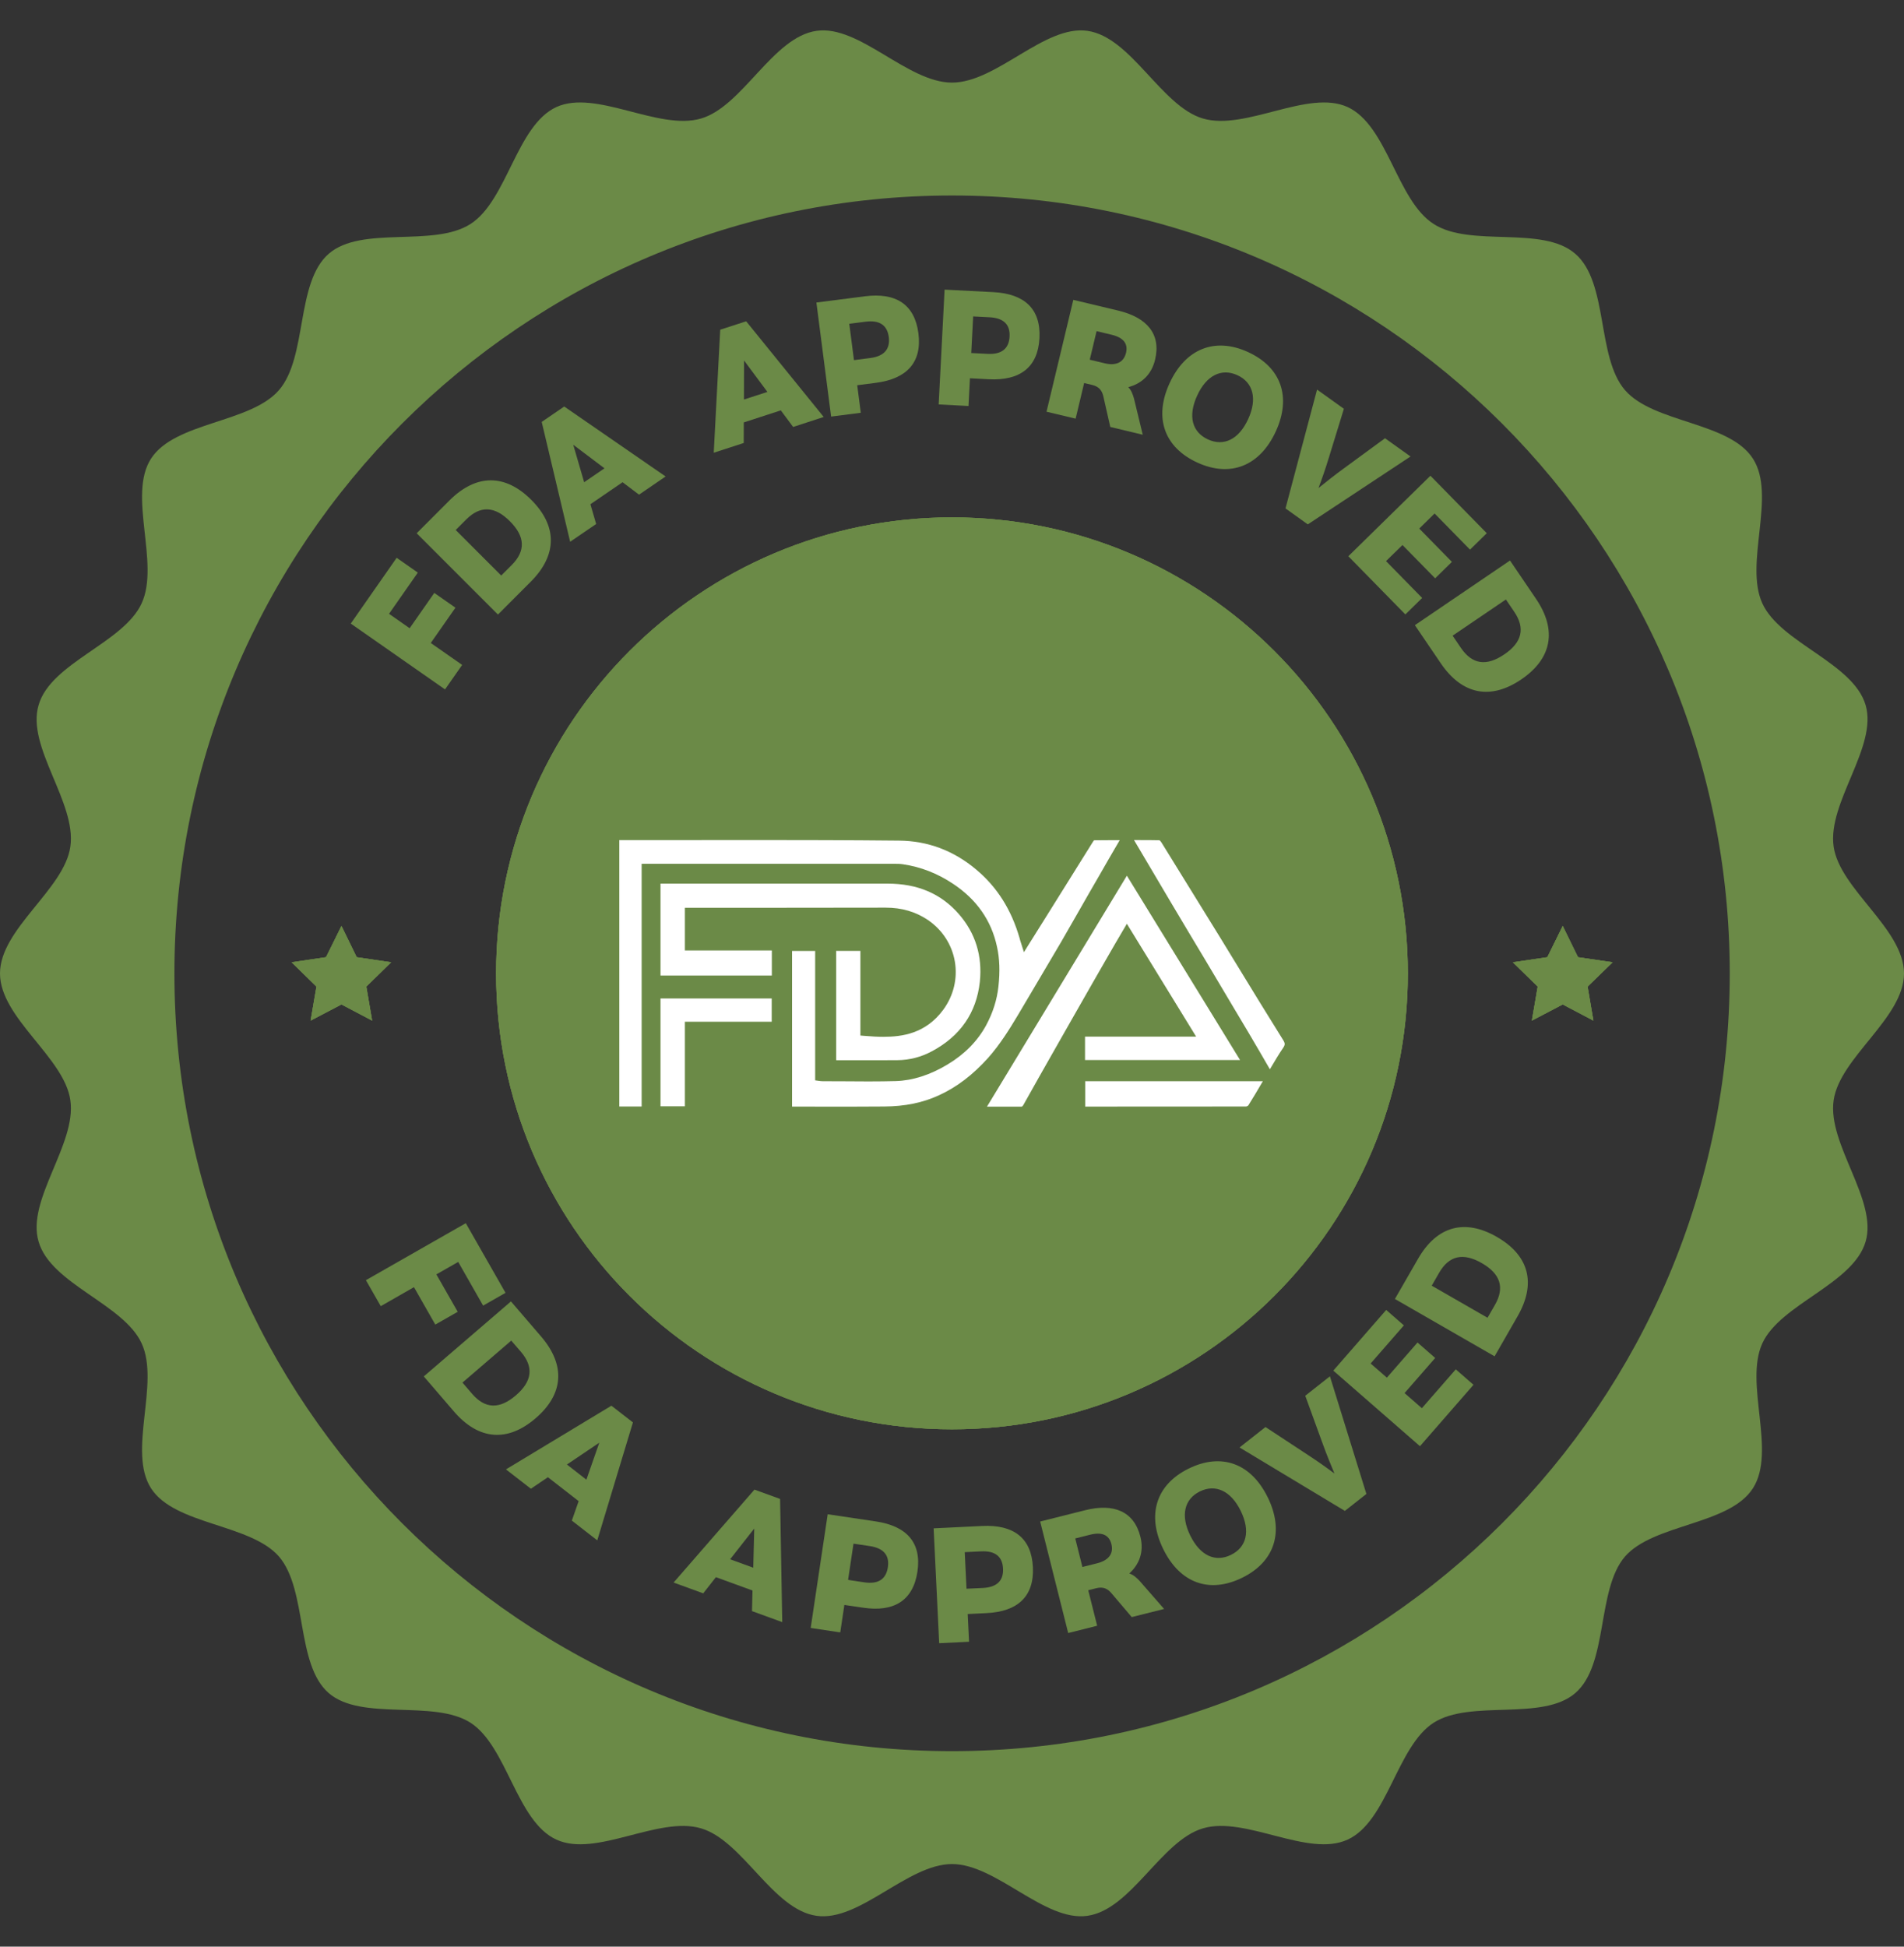 <svg width="45" height="46" viewBox="0 0 45 46" fill="none" xmlns="http://www.w3.org/2000/svg">
<rect x="0" y="0" width="45" height="46" fill="#333333" stroke="none"/>
<g clip-path="url(#clip0_2136_1615)">
<path d="M9.195 14.505L9.682 14.845L10.264 14.011L10.764 14.36L10.181 15.194L10.923 15.712L10.518 16.291L8.29 14.735L9.375 13.181L9.875 13.531L9.195 14.504V14.505Z" fill="#6B8A47"/>
<path d="M12.557 11.812C13.171 12.427 13.18 13.111 12.54 13.75L11.769 14.522L9.848 12.601L10.619 11.829C11.258 11.19 11.942 11.198 12.557 11.812ZM12.052 12.318C11.692 11.958 11.351 11.942 11.017 12.277L10.77 12.524L11.846 13.6L12.093 13.353C12.428 13.018 12.411 12.677 12.052 12.318V12.318Z" fill="#6B8A47"/>
<path d="M14.714 11.395L13.954 11.915L14.09 12.382L13.475 12.802L12.803 9.97L13.335 9.606L15.731 11.259L15.103 11.689L14.714 11.395H14.714ZM14.287 11.067L13.548 10.509L13.806 11.395L14.287 11.066V11.067Z" fill="#6B8A47"/>
<path d="M18.454 9.697L17.579 9.982L17.578 10.468L16.869 10.698L17.022 7.791L17.635 7.592L19.468 9.853L18.745 10.089L18.454 9.697H18.454ZM18.137 9.261L17.585 8.518L17.583 9.441L18.137 9.261Z" fill="#6B8A47"/>
<path d="M21.706 7.875C21.795 8.56 21.434 8.951 20.703 9.046L20.26 9.103L20.344 9.754L19.643 9.844L19.295 7.149L20.438 7.002C21.17 6.907 21.617 7.19 21.706 7.875L21.706 7.875ZM21.006 7.965C20.969 7.684 20.788 7.559 20.457 7.602L20.072 7.651L20.183 8.51L20.568 8.46C20.899 8.418 21.042 8.246 21.006 7.965Z" fill="#6B8A47"/>
<path d="M24.567 7.99C24.531 8.68 24.106 9 23.37 8.962L22.924 8.939L22.89 9.594L22.185 9.557L22.325 6.844L23.476 6.903C24.213 6.941 24.602 7.3 24.567 7.99ZM23.861 7.953C23.876 7.67 23.721 7.514 23.387 7.497L23 7.477L22.955 8.342L23.343 8.362C23.676 8.379 23.846 8.236 23.861 7.953V7.953Z" fill="#6B8A47"/>
<path d="M27.008 10.273L26.241 10.089L26.078 9.371C26.049 9.241 25.986 9.138 25.816 9.097L25.623 9.051L25.422 9.893L24.734 9.729L25.367 7.086L26.431 7.34C27.111 7.503 27.444 7.898 27.3 8.498C27.213 8.865 26.968 9.069 26.666 9.149C26.737 9.218 26.773 9.318 26.801 9.417L27.008 10.272V10.273ZM26.107 8.584C26.367 8.647 26.556 8.572 26.613 8.338C26.666 8.115 26.544 7.974 26.268 7.909L25.917 7.825L25.756 8.5L26.107 8.584L26.107 8.584Z" fill="#6B8A47"/>
<path d="M30.154 10.192C29.779 11.01 29.083 11.29 28.299 10.931C27.516 10.572 27.268 9.873 27.641 9.058C28.015 8.242 28.712 7.96 29.496 8.319C30.279 8.678 30.526 9.38 30.154 10.192ZM28.294 9.348C28.071 9.835 28.176 10.212 28.55 10.384C28.921 10.553 29.278 10.389 29.501 9.901C29.721 9.421 29.616 9.035 29.245 8.866C28.871 8.694 28.514 8.868 28.294 9.348Z" fill="#6B8A47"/>
<path d="M33.337 10.787L30.909 12.391L30.382 12.014L31.128 9.206L31.762 9.66L31.402 10.83C31.332 11.061 31.238 11.333 31.162 11.532C31.329 11.398 31.553 11.219 31.752 11.075L32.734 10.356L33.337 10.787Z" fill="#6B8A47"/>
<path d="M33.612 14.13L33.215 14.519L31.867 13.144L33.807 11.242L35.139 12.6L34.743 12.988L33.906 12.134L33.543 12.49L34.315 13.277L33.919 13.666L33.147 12.879L32.758 13.259L33.612 14.13L33.612 14.13Z" fill="#6B8A47"/>
<path d="M35.954 16.055C35.235 16.543 34.562 16.423 34.053 15.675L33.44 14.773L35.688 13.245L36.301 14.148C36.81 14.896 36.673 15.566 35.954 16.055ZM35.553 15.464C35.973 15.178 36.053 14.847 35.787 14.455L35.591 14.166L34.332 15.021L34.528 15.31C34.794 15.702 35.132 15.75 35.552 15.464H35.553Z" fill="#6B8A47"/>
<path d="M10.829 29.82L10.313 30.114L10.818 30.998L10.288 31.3L9.784 30.416L8.999 30.865L8.648 30.251L11.009 28.904L11.948 30.55L11.418 30.852L10.83 29.82L10.829 29.82Z" fill="#6B8A47"/>
<path d="M12.659 33.514C11.999 34.081 11.317 34.038 10.727 33.352L10.016 32.525L12.076 30.753L12.787 31.58C13.377 32.266 13.318 32.947 12.659 33.514ZM12.193 32.972C12.578 32.641 12.62 32.303 12.311 31.943L12.083 31.679L10.93 32.671L11.158 32.936C11.466 33.295 11.807 33.304 12.193 32.972Z" fill="#6B8A47"/>
<path d="M13.676 35.472L12.95 34.907L12.547 35.179L11.958 34.722L14.45 33.217L14.959 33.612L14.116 36.399L13.515 35.932L13.676 35.472ZM13.859 34.965L14.164 34.091L13.399 34.607L13.859 34.965Z" fill="#6B8A47"/>
<path d="M17.785 37.584L16.92 37.269L16.62 37.651L15.92 37.396L17.831 35.2L18.437 35.42L18.488 38.331L17.773 38.071L17.785 37.584ZM17.803 37.045L17.826 36.12L17.256 36.846L17.803 37.045H17.803Z" fill="#6B8A47"/>
<path d="M21.683 37.139C21.581 37.822 21.127 38.1 20.398 37.99L19.956 37.925L19.859 38.574L19.16 38.469L19.562 35.782L20.702 35.952C21.431 36.061 21.785 36.455 21.683 37.139L21.683 37.139ZM20.984 37.034C21.026 36.754 20.887 36.584 20.556 36.534L20.172 36.477L20.044 37.333L20.428 37.391C20.759 37.44 20.942 37.315 20.984 37.035V37.034Z" fill="#6B8A47"/>
<path d="M24.412 37.032C24.445 37.722 24.054 38.083 23.317 38.118L22.871 38.14L22.903 38.795L22.197 38.829L22.066 36.115L23.218 36.059C23.955 36.024 24.378 36.342 24.412 37.032ZM23.706 37.066C23.692 36.782 23.522 36.643 23.189 36.659L22.801 36.678L22.843 37.542L23.23 37.524C23.564 37.507 23.72 37.349 23.706 37.066Z" fill="#6B8A47"/>
<path d="M27.513 38.02L26.748 38.212L26.271 37.651C26.186 37.549 26.082 37.487 25.912 37.529L25.72 37.578L25.931 38.417L25.246 38.589L24.584 35.954L25.646 35.687C26.323 35.517 26.801 35.713 26.952 36.312C27.044 36.677 26.921 36.972 26.69 37.182C26.785 37.21 26.863 37.282 26.934 37.357L27.513 38.02L27.513 38.02ZM25.933 36.94C26.192 36.874 26.326 36.721 26.267 36.487C26.211 36.265 26.038 36.197 25.763 36.266L25.413 36.354L25.582 37.028L25.933 36.94Z" fill="#6B8A47"/>
<path d="M29.96 35.377C30.357 36.185 30.134 36.9 29.361 37.281C28.588 37.662 27.89 37.413 27.494 36.608C27.098 35.803 27.319 35.084 28.092 34.704C28.865 34.323 29.565 34.576 29.959 35.377H29.96ZM28.131 36.285C28.368 36.766 28.726 36.923 29.095 36.741C29.461 36.561 29.559 36.18 29.322 35.699C29.089 35.225 28.723 35.063 28.358 35.243C27.989 35.425 27.898 35.812 28.131 36.285Z" fill="#6B8A47"/>
<path d="M31.432 32.523L32.294 35.302L31.785 35.703L29.296 34.204L29.909 33.721L30.932 34.394C31.135 34.526 31.369 34.692 31.539 34.82C31.457 34.622 31.348 34.358 31.265 34.126L30.849 32.982L31.431 32.523H31.432Z" fill="#6B8A47"/>
<path d="M34.407 32.358L34.825 32.723L33.56 34.174L31.512 32.388L32.762 30.954L33.18 31.319L32.394 32.22L32.778 32.554L33.502 31.724L33.92 32.089L33.196 32.919L33.605 33.276L34.406 32.358H34.407Z" fill="#6B8A47"/>
<path d="M35.378 29.229C36.132 29.662 36.318 30.32 35.867 31.104L35.324 32.05L32.968 30.695L33.512 29.75C33.962 28.965 34.624 28.795 35.379 29.229H35.378ZM35.022 29.848C34.581 29.595 34.248 29.667 34.012 30.078L33.838 30.381L35.157 31.139L35.331 30.837C35.567 30.426 35.462 30.101 35.022 29.848H35.022Z" fill="#6B8A47"/>
<path d="M9.244 22.739L8.657 23.313L8.795 24.117L8.07 23.735L7.341 24.117L7.479 23.313L6.892 22.739L7.705 22.619L8.07 21.881L8.43 22.619L9.244 22.739Z" fill="#6B8A47"/>
<path d="M33.273 23.001C33.273 28.954 28.453 33.774 22.499 33.774C16.545 33.774 11.725 28.954 11.725 23.001C11.725 17.047 16.549 12.226 22.499 12.226C28.448 12.226 33.273 17.051 33.273 23.001Z" fill="#6B8A47"/>
<path d="M36.934 21.881L37.295 22.619L38.113 22.739L37.522 23.313L37.659 24.117L36.934 23.735L36.205 24.117L36.343 23.313L35.756 22.739L36.57 22.619L36.934 21.881Z" fill="#6B8A47"/>
<path d="M43.337 26C43.483 24.986 45 24.056 45 23.003C45 21.949 43.483 21.015 43.337 20.006C43.186 18.965 44.382 17.649 44.093 16.662C43.799 15.661 42.078 15.194 41.651 14.256C41.22 13.309 41.99 11.704 41.429 10.837C40.869 9.965 39.081 10.001 38.405 9.218C37.73 8.435 38.019 6.679 37.232 5.998C36.453 5.318 34.755 5.857 33.883 5.292C33.012 4.736 32.794 2.966 31.851 2.53C30.913 2.103 29.437 3.095 28.432 2.801C27.445 2.512 26.737 0.876 25.701 0.729C24.688 0.583 23.554 1.952 22.5 1.952C21.446 1.952 20.312 0.583 19.298 0.729C18.262 0.876 17.555 2.512 16.568 2.801C15.563 3.095 14.087 2.103 13.149 2.53C12.206 2.966 11.988 4.736 11.121 5.292C10.245 5.857 8.547 5.318 7.768 5.998C6.986 6.679 7.27 8.435 6.594 9.218C5.918 10.001 4.135 9.965 3.57 10.837C3.01 11.704 3.784 13.309 3.348 14.256C2.921 15.194 1.201 15.657 0.912 16.662C0.618 17.649 1.814 18.965 1.663 20.006C1.521 21.015 0 21.949 0 23.003C0 24.056 1.521 24.986 1.663 26C1.814 27.036 0.618 28.356 0.912 29.339C1.201 30.344 2.921 30.811 3.348 31.745C3.784 32.692 3.01 34.297 3.57 35.169C4.131 36.04 5.918 36.005 6.594 36.782C7.27 37.57 6.986 39.326 7.768 40.007C8.547 40.682 10.245 40.149 11.121 40.709C11.988 41.269 12.206 43.039 13.149 43.47C14.087 43.902 15.563 42.906 16.568 43.204C17.555 43.493 18.262 45.125 19.298 45.271C20.312 45.418 21.45 44.048 22.5 44.048C23.549 44.048 24.688 45.418 25.701 45.271C26.737 45.125 27.445 43.493 28.432 43.204C29.437 42.906 30.913 43.902 31.851 43.47C32.794 43.039 33.012 41.269 33.883 40.709C34.755 40.149 36.453 40.682 37.232 40.007C38.019 39.326 37.73 37.57 38.405 36.782C39.081 36.005 40.869 36.04 41.429 35.169C41.99 34.297 41.22 32.692 41.651 31.745C42.078 30.811 43.799 30.344 44.093 29.339C44.382 28.356 43.186 27.036 43.337 26ZM22.5 41.38C12.352 41.38 4.122 33.15 4.122 23.003C4.122 12.856 12.352 4.62 22.5 4.62C32.647 4.62 40.882 12.851 40.882 23.003C40.882 33.155 32.651 41.38 22.5 41.38Z" fill="#6B8A47"/>
<path d="M9.244 22.739L8.657 23.313L8.795 24.117L8.07 23.735L7.341 24.117L7.479 23.313L6.892 22.739L7.705 22.619L8.07 21.881L8.43 22.619L9.244 22.739Z" fill="#6B8A47"/>
<path d="M33.273 23.001C33.273 28.954 28.453 33.774 22.499 33.774C16.545 33.774 11.725 28.954 11.725 23.001C11.725 17.047 16.549 12.226 22.499 12.226C28.448 12.226 33.273 17.051 33.273 23.001Z" fill="#6B8A47"/>
<path d="M37.522 23.313L37.659 24.117L36.934 23.735L36.205 24.117L36.343 23.313L35.756 22.739L36.57 22.619L36.934 21.881L37.295 22.619L38.113 22.739L37.522 23.313Z" fill="#6B8A47"/>
<path d="M33.274 23.001C33.274 28.954 28.454 33.775 22.5 33.775C16.546 33.775 11.726 28.954 11.726 23.001C11.726 17.047 16.55 12.226 22.5 12.226C28.449 12.226 33.274 17.051 33.274 23.001Z" fill="#6B8A47"/>
<path d="M8.658 23.313L8.796 24.117L8.071 23.735L7.342 24.117L7.48 23.313L6.893 22.739L7.706 22.619L8.071 21.881L8.431 22.619L9.245 22.739L8.658 23.313Z" fill="#6B8A47"/>
<path d="M37.522 23.313L37.659 24.117L36.934 23.735L36.205 24.117L36.343 23.313L35.756 22.739L36.57 22.619L36.934 21.881L37.295 22.619L38.113 22.739L37.522 23.313Z" fill="#6B8A47"/>
<path d="M19.992 26.151C19.789 26.151 19.585 26.15 19.381 26.15C19.177 26.149 18.973 26.149 18.769 26.149H18.72V22.471H19.266V25.529L19.346 25.54C19.388 25.546 19.416 25.549 19.445 25.549C19.624 25.549 19.807 25.55 19.983 25.551C20.161 25.552 20.345 25.554 20.526 25.554C20.773 25.554 20.978 25.551 21.17 25.546C21.571 25.534 21.983 25.402 22.394 25.154C22.794 24.915 23.101 24.604 23.305 24.231C23.467 23.93 23.562 23.63 23.597 23.314C23.637 22.96 23.626 22.652 23.563 22.37C23.431 21.752 23.081 21.252 22.523 20.883C22.152 20.637 21.766 20.486 21.342 20.423C21.272 20.412 21.204 20.412 21.137 20.412H15.165V26.147H14.637V19.852C14.641 19.852 14.646 19.852 14.65 19.852C14.855 19.852 15.061 19.852 15.266 19.852C15.715 19.852 16.164 19.851 16.613 19.851C17.062 19.851 17.511 19.85 17.959 19.85C18.865 19.85 20.058 19.852 21.247 19.864C21.923 19.869 22.535 20.098 23.067 20.544C23.566 20.96 23.903 21.494 24.099 22.174C24.105 22.204 24.115 22.232 24.126 22.268C24.13 22.279 24.134 22.291 24.138 22.305L24.2 22.5L24.308 22.327C24.451 22.099 24.586 21.883 24.722 21.667C25.095 21.071 25.466 20.476 25.837 19.882L25.839 19.88C25.844 19.871 25.851 19.862 25.857 19.856C25.994 19.854 26.128 19.853 26.231 19.853C26.294 19.853 26.359 19.853 26.424 19.853C26.438 19.853 26.451 19.853 26.464 19.853C26.279 20.169 26.122 20.44 25.976 20.697C25.802 20.996 25.628 21.3 25.46 21.595C25.332 21.818 25.204 22.041 25.076 22.264C24.822 22.697 24.561 23.137 24.309 23.563L24.056 23.99C23.865 24.31 23.637 24.678 23.358 24.993C22.993 25.4 22.61 25.692 22.186 25.884C21.809 26.058 21.389 26.144 20.899 26.147C20.633 26.149 20.345 26.151 19.992 26.151V26.151Z" fill="white"/>
<path d="M20.733 25.054C20.573 25.054 20.412 25.054 20.252 25.054C20.092 25.054 19.931 25.053 19.771 25.053H19.762V22.47H20.335V24.47L20.422 24.477C20.607 24.493 20.747 24.5 20.878 24.5C21.319 24.5 21.879 24.427 22.296 23.857C22.539 23.523 22.635 23.119 22.567 22.719C22.498 22.32 22.271 21.972 21.929 21.738C21.637 21.543 21.311 21.448 20.933 21.448C19.427 21.451 17.895 21.451 16.414 21.451H16.187V22.459H18.242V23.052H15.611V20.88H20.974C21.687 20.88 22.24 21.116 22.664 21.602C23.055 22.052 23.221 22.59 23.158 23.2C23.078 23.933 22.695 24.487 22.019 24.845C21.772 24.978 21.493 25.05 21.213 25.052C21.053 25.053 20.893 25.054 20.733 25.054L20.733 25.054Z" fill="white"/>
<path d="M24.121 26.151C24.014 26.151 23.91 26.15 23.805 26.15C23.7 26.15 23.598 26.15 23.492 26.151C23.437 26.151 23.382 26.151 23.326 26.151C23.753 25.446 24.178 24.745 24.603 24.044C25.279 22.928 25.954 21.813 26.633 20.693C27.325 21.821 28.013 22.94 28.703 24.063L29.308 25.049H25.644V24.496H28.27L28.182 24.352C27.792 23.714 27.402 23.08 27.024 22.466L26.633 21.829L26.553 21.965C26.415 22.199 26.3 22.395 26.189 22.59C25.939 23.022 25.687 23.465 25.443 23.893L25.247 24.237C25.137 24.43 25.027 24.624 24.917 24.817C24.676 25.241 24.427 25.68 24.186 26.112C24.163 26.151 24.153 26.151 24.127 26.151H24.121V26.151Z" fill="white"/>
<path d="M30.013 25.267C29.847 24.98 29.677 24.686 29.507 24.4C29.372 24.174 29.238 23.948 29.103 23.722C28.892 23.369 28.674 23.003 28.462 22.644C28.241 22.277 27.952 21.794 27.662 21.305C27.389 20.846 27.122 20.395 26.853 19.937C26.835 19.909 26.819 19.88 26.802 19.851C26.85 19.851 26.898 19.851 26.945 19.851C27.089 19.851 27.244 19.851 27.404 19.855C27.415 19.863 27.436 19.884 27.45 19.907L27.53 20.037C27.955 20.726 28.395 21.439 28.829 22.14C28.97 22.37 29.111 22.601 29.252 22.832C29.6 23.402 29.96 23.991 30.32 24.566C30.377 24.655 30.377 24.687 30.323 24.766C30.223 24.913 30.132 25.066 30.045 25.214C30.034 25.232 30.024 25.25 30.013 25.267Z" fill="white"/>
<path d="M15.611 26.142V23.594H18.239V24.144H16.187V26.142H15.611Z" fill="white"/>
<path d="M25.648 25.549H29.847C29.838 25.565 29.828 25.582 29.818 25.598C29.717 25.771 29.612 25.949 29.504 26.12C29.498 26.13 29.467 26.146 29.454 26.147C28.186 26.149 26.897 26.149 25.648 26.149V25.549Z" fill="white"/>
</g>
<defs>
<clipPath id="clip0_2136_1615">
<rect width="45" height="45" fill="white" transform="translate(0 0.5)"/>
</clipPath>
</defs>
</svg>
